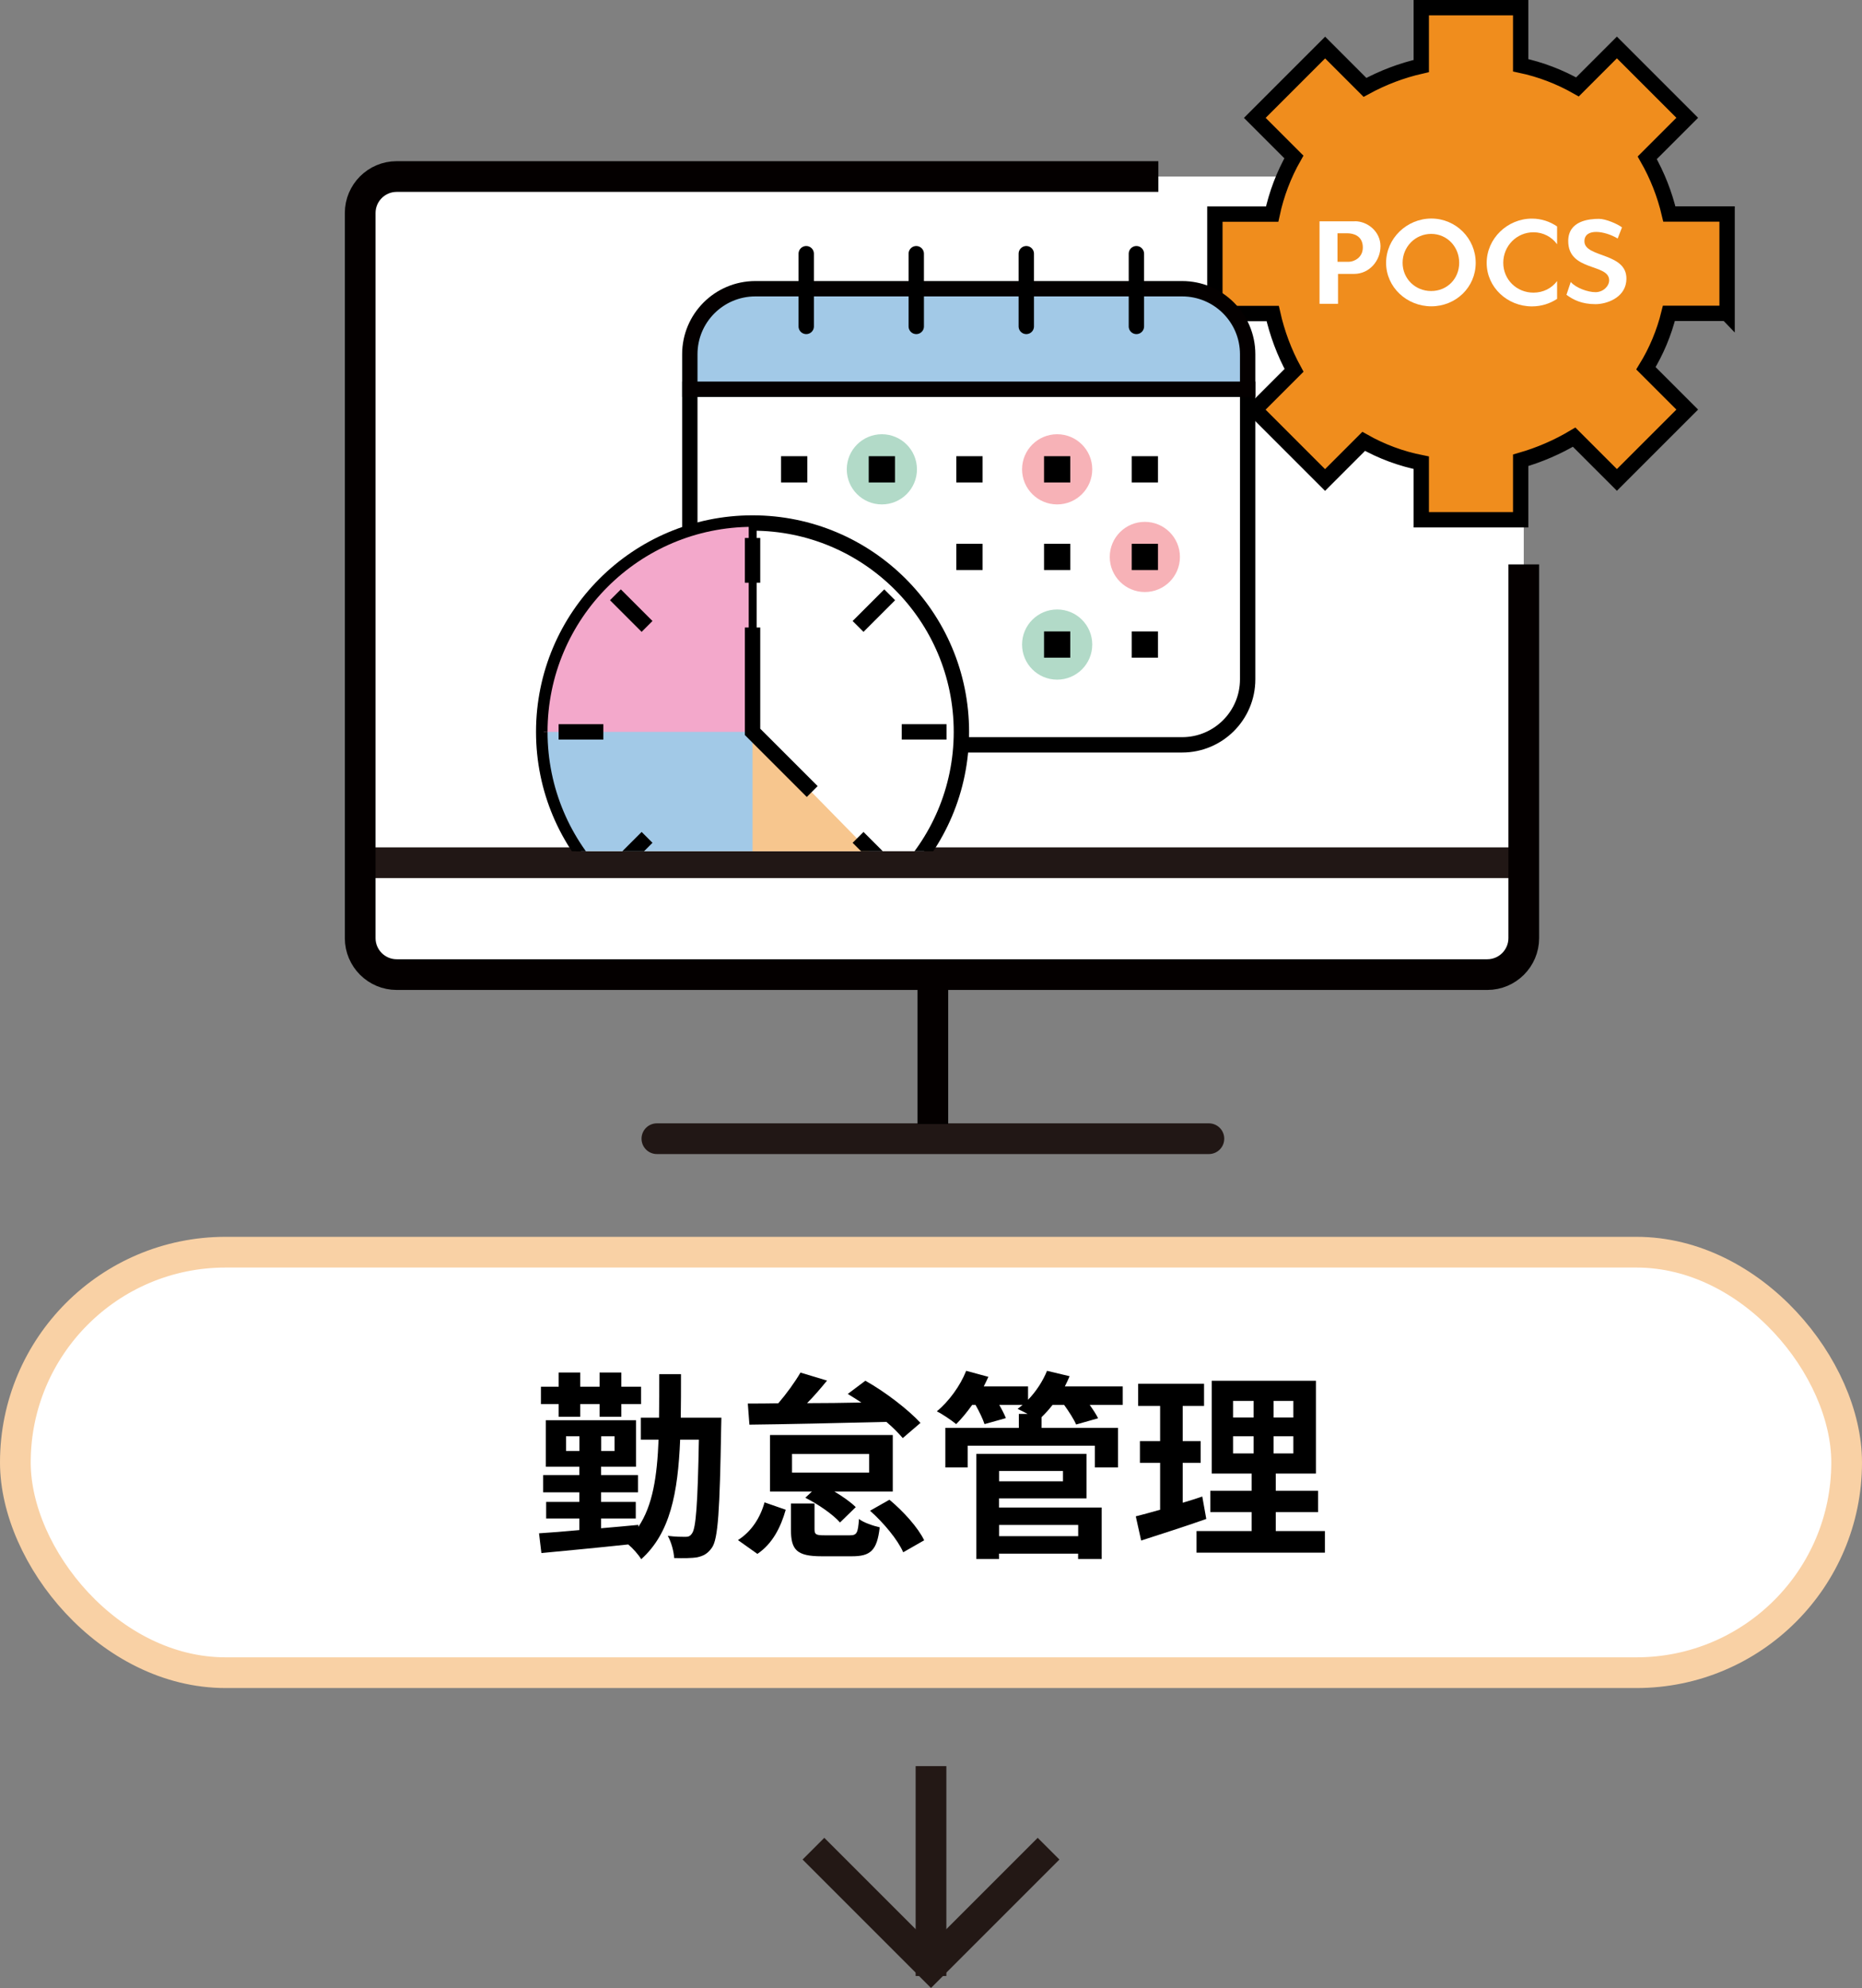 <?xml version="1.0" encoding="UTF-8"?>
<svg id="_レイヤー_1" data-name="レイヤー 1" xmlns="http://www.w3.org/2000/svg" xmlns:xlink="http://www.w3.org/1999/xlink" viewBox="0 0 242.5 258.89">
  <rect x="0" y="0" width="242.5" height="258.89" fill="#808080" stroke="none"/>
  <defs>
    <style>
      .cls-1 {
        stroke: #231815;
      }

      .cls-1, .cls-2, .cls-3, .cls-4, .cls-5, .cls-6, .cls-7 {
        fill: none;
      }

      .cls-1, .cls-8, .cls-3, .cls-9, .cls-4, .cls-10, .cls-11, .cls-5, .cls-6, .cls-7, .cls-12, .cls-13, .cls-14 {
        stroke-miterlimit: 10;
      }

      .cls-1, .cls-3, .cls-4, .cls-15, .cls-7, .cls-13 {
        stroke-width: 4px;
      }

      .cls-16 {
        clip-path: url(#clippath);
      }

      .cls-2, .cls-17, .cls-18, .cls-19, .cls-20 {
        stroke-width: 0px;
      }

      .cls-8, .cls-9, .cls-10, .cls-5, .cls-6 {
        stroke-width: 2px;
      }

      .cls-8, .cls-9, .cls-11, .cls-5, .cls-6, .cls-12, .cls-14 {
        stroke: #000;
      }

      .cls-8, .cls-15, .cls-13, .cls-20 {
        fill: #fff;
      }

      .cls-3, .cls-7 {
        stroke: #211715;
      }

      .cls-9 {
        fill: #f08d1d;
      }

      .cls-4, .cls-10, .cls-13 {
        stroke: #040000;
      }

      .cls-10, .cls-11 {
        fill: #a2c9e7;
      }

      .cls-15 {
        stroke: #f9d1a5;
      }

      .cls-5, .cls-7 {
        stroke-linecap: round;
      }

      .cls-17 {
        fill: #000;
      }

      .cls-12 {
        fill: #f3a8cb;
      }

      .cls-18 {
        fill: #b2dac8;
      }

      .cls-19 {
        fill: #f7b2b7;
      }

      .cls-14 {
        fill: #f7c68e;
      }
    </style>
    <clipPath id="clippath">
      <rect class="cls-2" x="58.16" y="26.67" width="123.05" height="84.18"/>
    </clipPath>
  </defs>
  <rect class="cls-15" x="2" y="163.07" width="238.5" height="54.76" rx="27.38" ry="27.38"/>
  <g>
    <path class="cls-17" d="M93.95,184.62s-.03.99-.03,1.33c-.18,10.66-.39,14.46-1.2,15.6-.57.81-1.12,1.07-1.9,1.25-.75.13-1.85.13-3.02.1-.05-.86-.36-2.05-.83-2.89,1.01.13,1.85.13,2.31.13.39,0,.62-.1.86-.47.49-.68.73-3.77.88-12.19h-2.44c-.29,6.99-1.3,12.19-5.07,15.57-.34-.57-1.07-1.4-1.69-1.92-4.11.44-8.29.83-11.31,1.12l-.31-2.57c1.46-.1,3.28-.23,5.25-.42v-1.51h-4.32v-2.16h4.32v-1.25h-4.71v-2.24h4.71v-1.09h-4.37v-6.06h11.75v6.06h-4.55v1.09h4.81v2.24h-4.81v1.25h4.52v2.16h-4.52v1.27c1.61-.13,3.25-.29,4.86-.44v.26c1.87-2.78,2.44-6.55,2.63-11.36h-2.31v-2.86h2.37c.03-1.77.03-3.64.03-5.67h2.83c0,2,0,3.87-.03,5.67h5.28ZM72.76,182.85h-2.31v-2.26h2.31v-1.85h2.81v1.85h2.52v-1.85h2.83v1.85h2.57v2.26h-2.57v1.66h-2.83v-1.66h-2.52v1.66h-2.81v-1.66ZM75.46,188.96v-1.92h-1.74v1.92h1.74ZM80.04,187.04h-1.74v1.92h1.74v-1.92Z"/>
    <path class="cls-17" d="M96.11,200.56c1.74-1.09,2.91-2.91,3.46-4.91l2.76.96c-.65,2.29-1.72,4.42-3.69,5.75l-2.52-1.79ZM97.38,182.78c1.17,0,2.52,0,3.98-.03,1.09-1.27,2.18-2.78,2.89-4l3.46,1.04c-.81.99-1.69,2.03-2.6,2.94,2.26,0,4.65-.03,7.07-.08-.6-.39-1.2-.78-1.77-1.12l2.29-1.72c2.65,1.48,5.64,3.82,7.18,5.49l-2.31,1.98c-.55-.65-1.27-1.38-2.13-2.11-6.47.16-13.31.31-17.84.36l-.21-2.76ZM116.26,194.24h-7.59c1.09.65,2.13,1.38,2.78,2.03l-2.05,2c-.91-1.04-2.86-2.39-4.52-3.22l.86-.81h-5.46v-7.36h15.99v7.36ZM110.67,199.94c.91,0,1.07-.26,1.2-2.13.57.47,1.9.91,2.7,1.09-.34,3.04-1.22,3.77-3.61,3.77h-3.95c-3.25,0-4-.83-4-3.46v-3.41h3.07v3.33c0,.7.18.81,1.3.81h3.3ZM113.19,189.35h-10.04v2.42h10.04v-2.42ZM115.84,195.31c1.79,1.48,3.74,3.64,4.52,5.28l-2.73,1.56c-.68-1.59-2.55-3.85-4.32-5.41l2.52-1.43Z"/>
    <path class="cls-17" d="M146.21,182.96h-4.29c.44.62.86,1.25,1.09,1.74l-2.86.81c-.29-.68-.94-1.69-1.56-2.55h-1.51c-.47.6-.94,1.12-1.43,1.59v1.4h9.96v5.15h-3.02v-2.83h-16.56v2.83h-2.91v-5.15h9.57v-1.82h1.14c-.47-.26-.96-.49-1.3-.65.21-.16.44-.34.65-.52h-3.04c.36.62.68,1.25.86,1.72l-2.78.78c-.21-.65-.68-1.64-1.17-2.5h-.44c-.68.96-1.4,1.82-2.08,2.5-.6-.49-1.82-1.33-2.52-1.66,1.56-1.3,3.04-3.3,3.82-5.28l2.89.78c-.18.42-.39.83-.6,1.25h5.77v1.74c1.04-1.07,1.92-2.42,2.47-3.77l2.94.7c-.18.44-.39.88-.62,1.33h7.54v2.42ZM130.12,196.32h13.36v6.71h-3.07v-.7h-10.3v.7h-2.96v-13.7h14.35v5.8h-11.39v1.2ZM130.12,191.56v1.35h8.32v-1.35h-8.32ZM130.12,198.59v1.46h10.3v-1.46h-10.3Z"/>
    <path class="cls-17" d="M157.1,197.81c-2.86,1.01-5.98,2-8.48,2.81l-.7-3.15c.91-.23,1.98-.52,3.17-.86v-6.11h-2.63v-2.83h2.63v-4.58h-2.86v-2.89h8.58v2.89h-2.78v4.58h2.34v2.83h-2.34v5.2c.86-.26,1.72-.52,2.55-.81l.52,2.91ZM172.55,199.39v2.81h-16.72v-2.81h7.18v-2.47h-5.38v-2.78h5.38v-2.24h-5.2v-12.09h13.57v12.09h-5.23v2.24h5.51v2.78h-5.51v2.47h6.4ZM160.59,184.6h2.68v-2.16h-2.68v2.16ZM160.59,189.28h2.68v-2.24h-2.68v2.24ZM168.44,182.44h-2.57v2.16h2.57v-2.16ZM168.44,187.04h-2.57v2.24h2.57v-2.24Z"/>
  </g>
  <polyline class="cls-1" points="136.56 240.75 121.25 256.06 105.94 240.75"/>
  <line class="cls-1" x1="121.25" y1="257.33" x2="121.25" y2="230"/>
  <g>
    <rect class="cls-20" x="46.9" y="22.99" width="151.55" height="103.93" rx="4.89" ry="4.89"/>
    <line class="cls-7" x1="85.55" y1="148.29" x2="157.44" y2="148.29"/>
    <line class="cls-3" x1="46.9" y1="112.35" x2="198.45" y2="112.35"/>
    <path class="cls-4" d="M198.45,73.5v48.67c0,2.62-2.13,4.75-4.75,4.75H51.66c-2.62,0-4.75-2.13-4.75-4.75V27.74c0-2.62,2.13-4.75,4.75-4.75h99.2"/>
    <line class="cls-13" x1="121.49" y1="126.59" x2="121.49" y2="146.38"/>
    <path class="cls-9" d="M224.93,40.82v-12.95h-7.52c-.6-2.57-1.57-5.03-2.88-7.32l5.21-5.21-9.16-9.16c-1.25,1.25-3.34,3.34-5.14,5.14-2.3-1.31-4.8-2.27-7.39-2.82V1h-12.95v7.6c-2.56.58-5.03,1.52-7.33,2.78l-5.19-5.19-9.16,9.16,5.09,5.09c-1.32,2.32-2.27,4.83-2.83,7.44h-7.46v12.95h7.53c.58,2.58,1.51,5.08,2.78,7.4-1.81,1.81-3.88,3.88-5.12,5.12l9.16,9.16,5.03-5.03c2.34,1.32,4.87,2.26,7.5,2.78v7.43h12.95v-7.75c2.44-.7,4.78-1.71,6.96-3.01l5.57,5.57,9.16-9.16-5.38-5.38c1.36-2.21,2.37-4.63,2.99-7.15h7.57Z"/>
    <g>
      <path class="cls-20" d="M176.46,28.82h-4.61v10.74h2.41v-3.89h2.09c2,0,3.44-1.72,3.44-3.61s-1.67-3.25-3.33-3.25ZM175.69,34.09h-1.5v-3.71h1.28c.76,0,2.02.3,2.02,1.85,0,1.39-1.24,1.86-1.8,1.86Z"/>
      <path class="cls-20" d="M186.41,28.46c-3.19,0-5.89,2.59-5.89,5.77s2.7,5.66,5.89,5.66,5.78-2.47,5.78-5.66-2.59-5.77-5.78-5.77ZM186.39,37.9c-2.08,0-3.72-1.61-3.72-3.68s1.64-3.76,3.72-3.76,3.65,1.68,3.65,3.76-1.57,3.68-3.65,3.68Z"/>
      <path class="cls-20" d="M202.79,36.6c-.69.93-1.79,1.51-3.08,1.51-2.19,0-3.93-1.7-3.93-3.89s1.74-3.97,3.93-3.97c1.29,0,2.39.61,3.08,1.56v-2.32c-.93-.64-2.06-1.02-3.28-1.02-3.19,0-5.89,2.59-5.89,5.77s2.7,5.66,5.89,5.66c1.22,0,2.35-.36,3.28-.98v-2.31Z"/>
      <path class="cls-20" d="M211.24,29.62l-.56,1.44c-1.67-1-4.29-1.39-4.33.33-.06,2.28,5.94,1.39,5.44,5.33-.27,2.09-2.56,2.89-4,2.89-1.78,0-2.89-.56-3.78-1.22l.56-1.67c.67.78,2.22,1.33,3.22,1.33s1.78-.78,1.78-1.55c0-2.22-5.33-1.11-5.33-5.11,0-2.67,2.78-2.89,4-2.89.89,0,2.44.67,3,1.11Z"/>
    </g>
    <g class="cls-16">
      <g>
        <g>
          <circle class="cls-19" cx="137.68" cy="61.12" r="4.57"/>
          <circle class="cls-18" cx="114.85" cy="61.12" r="4.57"/>
          <circle class="cls-18" cx="137.68" cy="83.94" r="4.57"/>
          <circle class="cls-19" cx="149.1" cy="72.53" r="4.57"/>
          <path class="cls-6" d="M162.49,50.69v37.78c0,4.71-3.82,8.53-8.54,8.53h-55.57c-4.72,0-8.54-3.82-8.54-8.53v-37.78h72.64Z"/>
          <path class="cls-10" d="M162.49,50.69v-4.56c0-4.71-3.82-8.53-8.54-8.53h-55.57c-4.72,0-8.54,3.82-8.54,8.53v4.56h72.64Z"/>
          <line class="cls-5" x1="148" y1="33.04" x2="148" y2="42.51"/>
          <line class="cls-5" x1="133.66" y1="33.04" x2="133.66" y2="42.51"/>
          <line class="cls-5" x1="119.33" y1="33.04" x2="119.33" y2="42.51"/>
          <line class="cls-5" x1="105" y1="33.04" x2="105" y2="42.51"/>
          <rect class="cls-17" x="147.39" y="59.41" width="3.42" height="3.42"/>
          <rect class="cls-17" x="135.97" y="59.41" width="3.42" height="3.42"/>
          <rect class="cls-17" x="124.55" y="59.41" width="3.42" height="3.42"/>
          <rect class="cls-17" x="147.39" y="70.82" width="3.42" height="3.42"/>
          <rect class="cls-17" x="135.97" y="70.82" width="3.42" height="3.42"/>
          <rect class="cls-17" x="124.55" y="70.82" width="3.42" height="3.42"/>
          <rect class="cls-17" x="147.39" y="82.23" width="3.42" height="3.42"/>
          <rect class="cls-17" x="135.97" y="82.23" width="3.42" height="3.42"/>
          <rect class="cls-17" x="113.14" y="59.41" width="3.42" height="3.42"/>
          <rect class="cls-17" x="101.72" y="59.41" width="3.42" height="3.42"/>
        </g>
        <g>
          <ellipse class="cls-8" cx="98.01" cy="95.31" rx="27.2" ry="27.2"/>
          <path class="cls-14" d="M98.01,95.31v-27.2c-15.02,0-27.2,12.18-27.2,27.2s12.18,27.2,27.2,27.2c7.41,0,14.13-2.96,19.04-7.77"/>
          <path class="cls-11" d="M98.01,95.31v-27.2c-15.02,0-27.2,12.18-27.2,27.2s12.18,27.2,27.2,27.2"/>
          <path class="cls-12" d="M98.01,95.31v-27.2c-15.02,0-27.2,12.18-27.2,27.2"/>
          <line class="cls-6" x1="98.01" y1="70.06" x2="98.01" y2="75.89"/>
          <line class="cls-6" x1="80.15" y1="77.46" x2="84.27" y2="81.58"/>
          <line class="cls-6" x1="72.75" y1="95.31" x2="78.58" y2="95.31"/>
          <line class="cls-6" x1="80.15" y1="113.17" x2="84.27" y2="109.05"/>
          <line class="cls-6" x1="98.01" y1="120.57" x2="98.01" y2="114.74"/>
          <line class="cls-6" x1="115.87" y1="113.17" x2="111.75" y2="109.05"/>
          <line class="cls-6" x1="123.27" y1="95.31" x2="117.44" y2="95.31"/>
          <line class="cls-6" x1="115.87" y1="77.46" x2="111.75" y2="81.58"/>
          <polyline class="cls-6" points="98.01 81.72 98.01 95.31 105.78 103.08"/>
        </g>
      </g>
    </g>
  </g>
</svg>